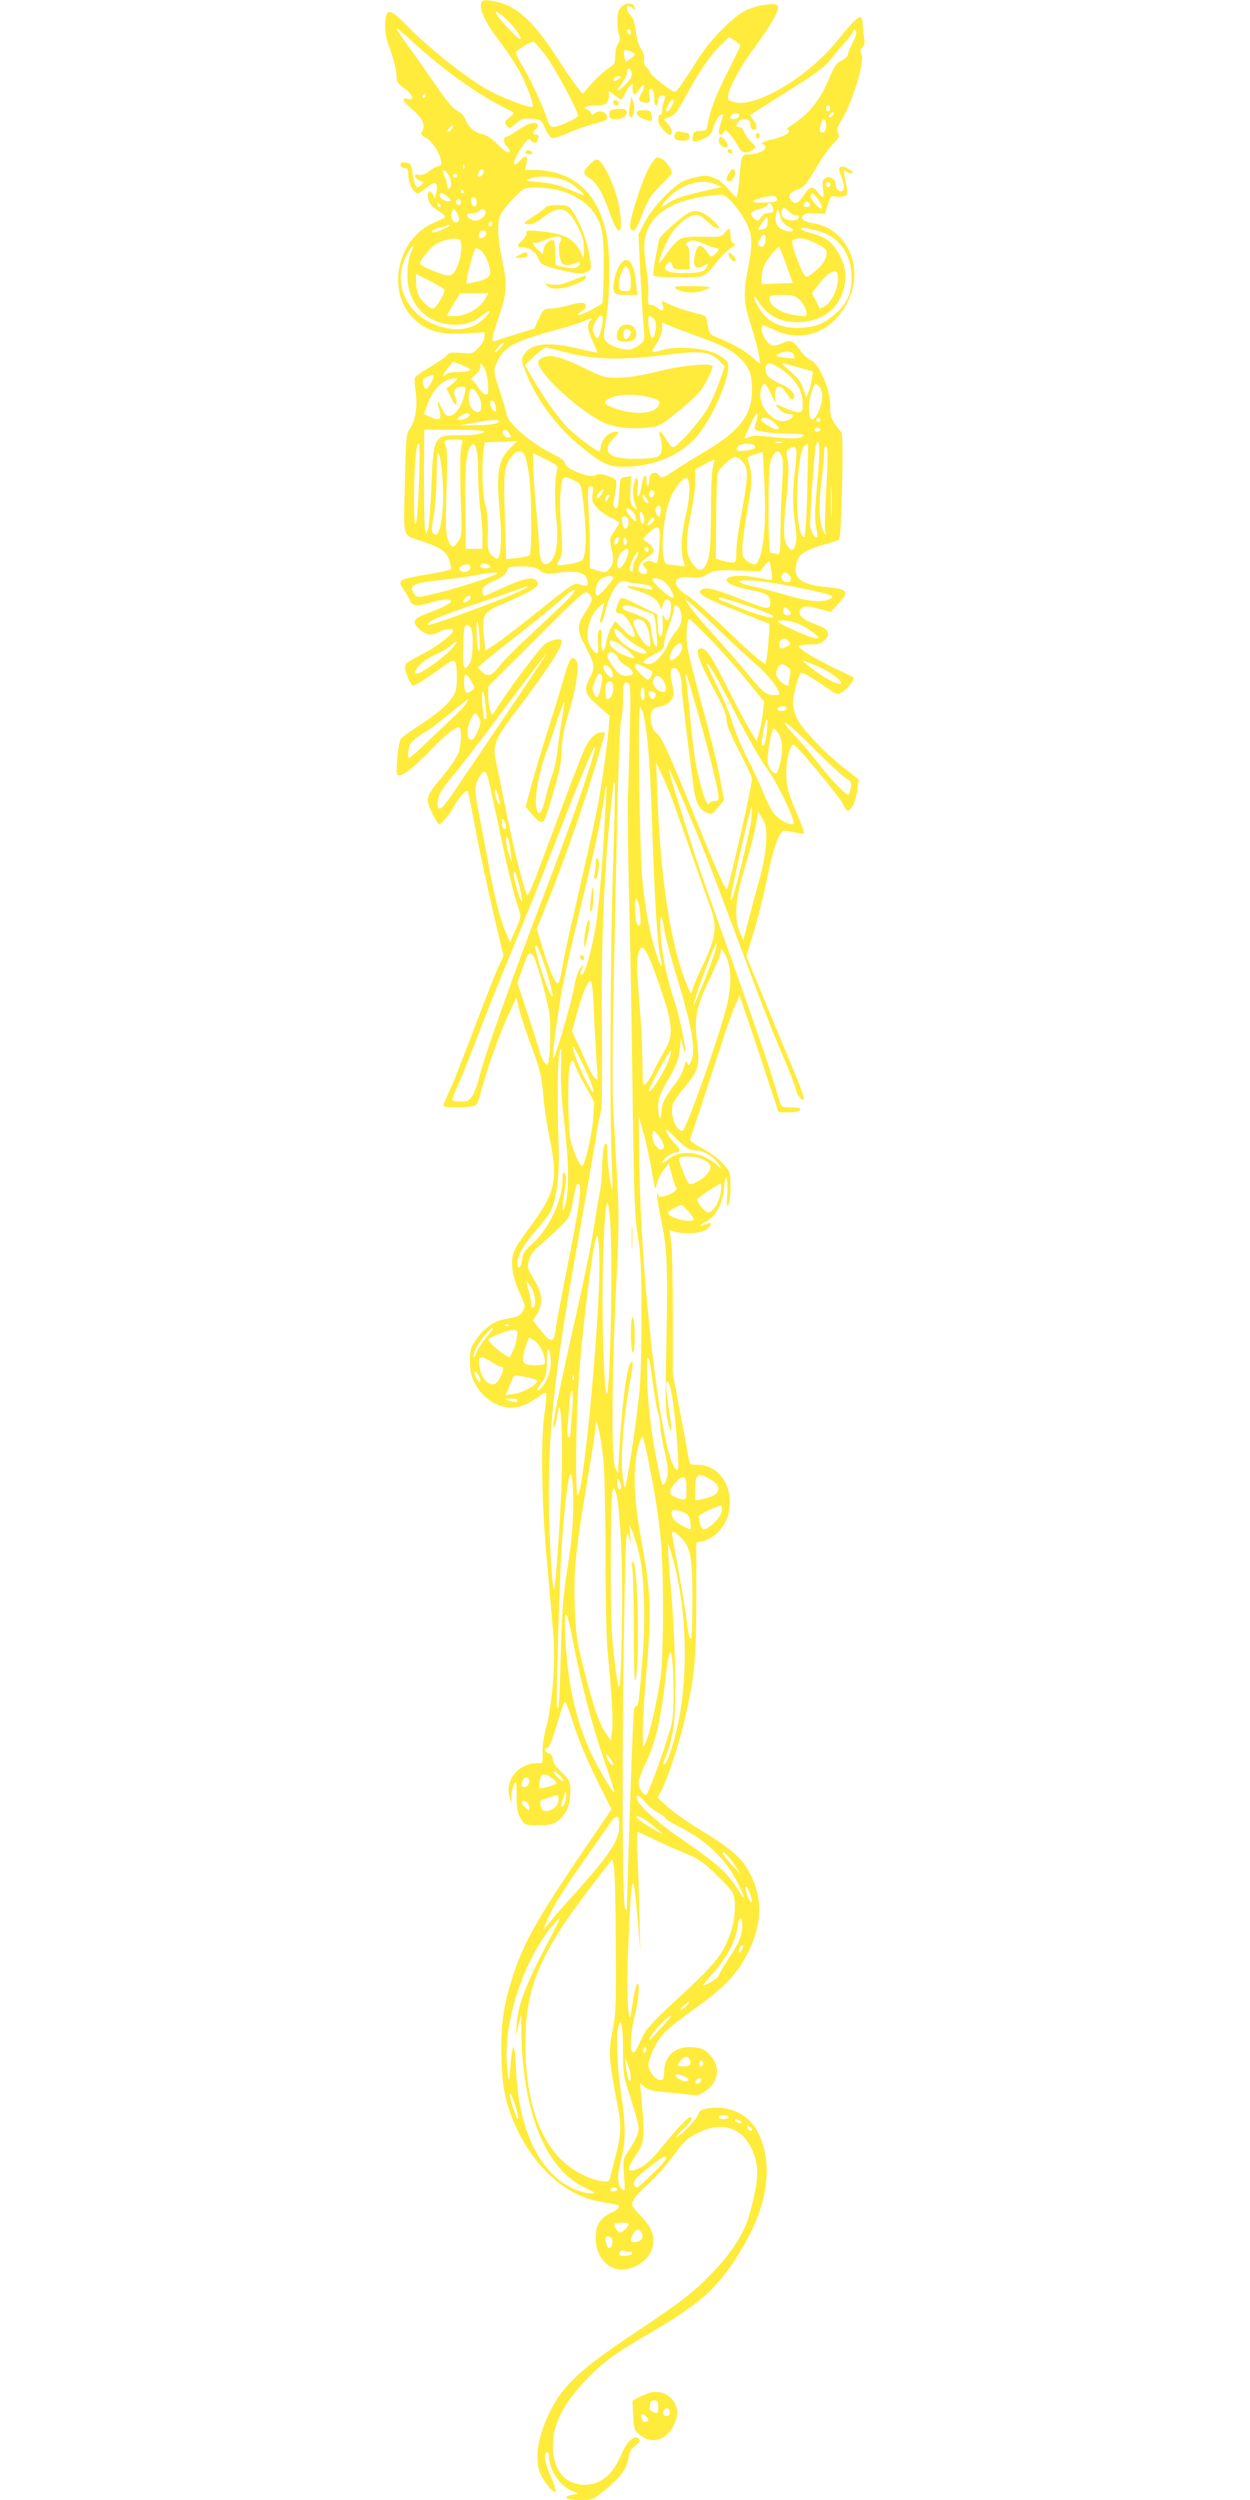 <?xml version="1.0" standalone="no"?>
<!DOCTYPE svg PUBLIC "-//W3C//DTD SVG 20010904//EN"
 "http://www.w3.org/TR/2001/REC-SVG-20010904/DTD/svg10.dtd">
<svg version="1.0" xmlns="http://www.w3.org/2000/svg"
 width="640pt" height="1280pt" viewBox="0 0 640 1280"
 preserveAspectRatio="xMidYMid meet">
<g transform="translate(0,1280) scale(0.1,-0.1)"
fill="#ffeb3b" stroke="none">
<path d="M2465 12787 c-13 -32 18 -99 85 -188 39 -51 85 -120 104 -153 39 -70
82 -184 73 -192 -12 -12 -172 51 -249 97 -108 65 -288 209 -384 307 -99 102
-118 105 -122 21 -2 -43 4 -76 28 -139 16 -46 30 -102 30 -124 1 -36 5 -44 40
-68 43 -30 55 -64 20 -55 -38 10 -30 -11 20 -53 53 -44 70 -81 52 -111 -9 -15
-6 -21 22 -37 49 -29 99 -142 63 -142 -7 0 -29 -11 -48 -25 -22 -17 -42 -24
-56 -20 -29 7 -21 -21 9 -31 19 -6 19 -7 4 -22 -22 -23 -34 -7 -43 58 -7 50
-11 55 -36 58 -19 2 -27 -1 -27 -12 0 -9 9 -16 20 -16 15 0 20 -7 20 -29 0
-50 25 -100 51 -101 3 0 23 14 44 30 45 36 59 28 49 -26 -6 -34 -8 -36 -15
-16 -10 28 -29 29 -29 1 0 -31 16 -55 55 -79 19 -12 35 -25 35 -29 0 -4 -25
-18 -55 -30 -197 -82 -252 -365 -97 -502 64 -56 130 -73 254 -66 l98 6 0 -25
c0 -15 -13 -38 -31 -56 -28 -29 -34 -30 -88 -25 -48 4 -61 2 -74 -13 -8 -10
-47 -37 -87 -60 -39 -23 -73 -47 -76 -54 -3 -7 -1 -38 4 -69 11 -71 -1 -153
-28 -190 -20 -26 -22 -45 -27 -283 -7 -290 -15 -261 87 -295 96 -32 128 -54
141 -100 7 -21 10 -42 6 -45 -3 -3 -54 -14 -114 -24 -158 -27 -161 -29 -122
-85 11 -16 24 -40 29 -52 11 -27 37 -29 106 -8 55 17 104 20 104 6 0 -9 -55
-37 -133 -66 -63 -24 -69 -41 -29 -77 36 -31 64 -35 102 -13 28 16 70 20 70 6
0 -17 -80 -79 -148 -115 -111 -58 -108 -54 -88 -114 10 -29 24 -52 31 -52 13
0 56 28 158 100 40 29 50 32 57 20 12 -19 13 -122 1 -153 -17 -45 -75 -100
-171 -162 -52 -34 -101 -68 -107 -77 -7 -8 -16 -54 -19 -101 -6 -71 -4 -87 7
-87 27 0 75 38 164 129 87 90 136 127 149 114 10 -10 7 -83 -5 -124 -7 -21
-41 -73 -76 -115 -96 -116 -96 -117 -63 -192 16 -34 33 -62 38 -62 14 0 59 55
81 99 20 38 58 78 66 69 3 -3 16 -67 30 -144 22 -126 85 -416 134 -618 l19
-79 -29 -64 c-16 -35 -70 -173 -120 -306 -50 -133 -106 -275 -125 -316 -19
-41 -34 -78 -34 -82 0 -14 156 -11 168 4 5 6 15 32 22 57 27 107 96 303 138
394 l46 98 12 -53 c7 -30 36 -117 64 -194 45 -120 53 -155 61 -245 4 -58 17
-148 28 -200 51 -247 40 -299 -104 -494 -79 -107 -88 -130 -82 -197 3 -35 18
-86 37 -128 31 -67 32 -71 16 -96 -16 -24 -24 -27 -96 -40 -50 -8 -103 -47
-141 -102 -30 -42 -33 -55 -33 -114 1 -56 6 -77 31 -121 55 -97 166 -141 254
-99 24 11 56 30 71 43 15 12 30 19 34 15 3 -3 0 -46 -7 -94 -22 -142 -17 -473
14 -798 14 -154 29 -325 32 -380 8 -128 -10 -332 -37 -432 -13 -47 -21 -101
-20 -135 2 -50 0 -58 -15 -56 -101 8 -181 -82 -154 -174 l9 -33 1 40 c1 22 7
50 14 62 10 18 12 9 12 -60 0 -65 4 -89 21 -117 20 -35 21 -35 90 -35 55 0 75
4 100 22 43 31 64 80 64 149 0 55 -2 59 -45 101 -29 27 -45 51 -45 67 0 15 -7
25 -20 29 -22 6 -28 27 -7 27 8 0 26 44 47 115 18 64 37 118 41 121 4 2 19
-30 32 -73 36 -114 81 -223 148 -357 l60 -120 -72 -105 c-306 -448 -377 -570
-437 -761 -44 -139 -57 -228 -55 -380 1 -156 18 -249 66 -360 94 -218 257
-369 432 -401 33 -6 70 -13 83 -15 34 -7 27 -22 -22 -45 -55 -27 -76 -63 -76
-129 0 -75 40 -137 98 -155 74 -22 172 32 192 106 16 57 -1 102 -60 165 -49
52 -50 54 -36 81 8 16 42 52 76 82 33 29 90 93 126 141 55 76 74 93 126 119
118 60 222 31 273 -74 44 -90 43 -155 -6 -337 -26 -98 -93 -203 -193 -306 -97
-101 -156 -146 -406 -313 -260 -173 -353 -259 -418 -385 -64 -125 -85 -234
-60 -316 12 -41 71 -117 83 -106 3 3 -7 38 -24 76 -32 72 -39 116 -21 127 6 3
10 -4 10 -18 0 -68 52 -150 112 -177 l39 -17 -30 -6 c-56 -11 -34 -27 37 -27
66 0 68 1 132 53 76 62 108 106 117 159 3 22 12 45 19 51 7 7 21 18 29 26 12
10 14 16 5 25 -22 22 -62 -15 -89 -82 -42 -101 -105 -154 -186 -154 -109 0
-171 84 -163 222 5 98 58 197 162 308 92 97 153 142 326 242 287 167 376 252
503 480 112 201 133 402 59 550 -47 94 -145 142 -256 126 -35 -6 -45 -12 -50
-30 -6 -24 -94 -116 -111 -116 -5 0 9 17 33 38 38 34 54 62 34 62 -11 0 -77
-72 -146 -157 -56 -70 -97 -103 -143 -115 -34 -9 -29 16 14 79 42 61 45 89 29
268 l-9 100 23 -20 c17 -15 43 -22 109 -27 47 -4 104 -10 126 -13 32 -5 47 -2
75 17 70 47 81 125 27 184 -28 31 -41 37 -87 42 -91 9 -150 -43 -150 -132 0
-29 -4 -36 -19 -36 -26 0 -61 46 -61 80 0 15 14 54 31 88 33 67 60 92 231 216
132 95 197 166 249 271 73 148 75 279 7 407 -40 75 -97 125 -249 217 -66 40
-143 94 -171 120 l-51 47 21 40 c32 63 87 229 115 349 53 223 62 317 62 628
l0 288 40 10 c57 16 109 74 125 139 31 131 -44 250 -158 250 -40 0 -41 1 -47
38 -3 20 -22 125 -43 232 l-37 195 0 315 c0 173 -4 339 -9 368 l-8 53 29 -8
c49 -13 129 -8 157 10 29 20 36 43 9 32 -45 -18 -53 -14 -13 7 56 29 89 90 98
180 3 43 8 56 13 43 4 -11 5 -49 2 -85 -3 -48 -2 -61 6 -50 6 8 11 50 11 93 0
76 -1 78 -39 120 -21 23 -69 58 -105 77 -47 25 -65 39 -62 50 22 62 126 380
162 491 24 75 54 160 67 189 l24 53 30 -89 c17 -49 62 -183 100 -299 l69 -210
54 0 c34 0 55 5 58 13 2 8 -11 12 -46 12 -48 0 -51 2 -61 33 -5 17 -24 79 -42
137 -17 58 -107 317 -199 576 -93 259 -177 499 -188 535 -11 35 -48 151 -82
258 -33 106 -59 195 -57 197 4 5 153 -345 212 -499 24 -64 95 -251 156 -415
122 -326 165 -437 232 -593 24 -57 48 -118 51 -136 7 -32 32 -61 42 -50 4 3
-25 82 -64 174 -39 92 -106 256 -151 364 l-80 195 35 110 c19 60 50 184 69
275 31 152 59 238 84 254 6 3 31 0 56 -6 25 -6 48 -9 51 -6 3 3 -9 38 -26 78
-54 125 -64 162 -64 229 -1 70 21 153 38 147 19 -6 237 -270 252 -304 8 -18
18 -33 23 -33 20 0 41 42 49 98 l9 61 -78 61 c-101 80 -216 201 -240 254 -10
22 -19 57 -19 77 0 37 26 138 40 152 7 8 38 -10 146 -83 41 -28 42 -28 70 -11
26 16 63 67 53 74 -2 1 -44 22 -94 45 -103 50 -185 100 -185 113 0 5 25 9 55
9 42 0 60 5 76 21 34 34 21 60 -41 81 -63 21 -94 47 -85 70 10 27 34 29 98 11
l60 -16 39 42 c58 62 50 74 -50 84 -144 13 -187 47 -162 130 12 42 47 63 150
92 30 8 60 18 66 22 13 9 25 553 12 553 -4 0 -19 17 -33 39 -21 31 -26 49 -24
92 3 76 -56 217 -98 234 -16 7 -39 28 -53 47 -35 52 -54 61 -90 43 -16 -8 -38
-15 -49 -15 -33 0 -77 80 -56 102 3 3 27 -6 54 -19 147 -73 305 -14 382 143
69 139 28 299 -94 372 -18 11 -50 23 -72 27 -59 10 -79 23 -64 41 8 10 28 13
62 12 l51 -3 14 47 c14 42 18 47 38 42 12 -3 32 -3 44 1 23 7 23 9 4 105 -6
31 -5 34 9 22 9 -8 22 -12 29 -10 8 3 2 11 -15 22 -15 10 -34 16 -42 12 -13
-5 -12 -12 4 -54 20 -51 15 -79 -13 -69 -9 4 -16 15 -16 26 0 32 -27 53 -52
40 -17 -9 -20 -17 -14 -55 7 -50 2 -54 -26 -19 -27 35 -44 31 -73 -15 -27 -42
-45 -49 -65 -25 -18 22 -6 41 34 55 31 10 45 26 92 106 30 52 71 110 90 128
30 29 34 38 25 55 -9 17 -6 29 19 69 59 96 122 311 99 339 -8 9 -6 17 5 29 12
11 15 25 10 49 -3 18 -6 50 -7 69 -2 65 -19 54 -140 -94 -144 -176 -407 -331
-514 -304 -32 8 -38 13 -35 33 4 41 59 143 123 231 92 124 140 206 132 226 -5
14 -15 15 -62 10 -31 -4 -76 -16 -100 -28 -66 -32 -175 -141 -238 -237 -103
-160 -118 -181 -128 -181 -17 0 -119 80 -126 99 -4 9 -13 22 -21 29 -9 7 -13
22 -10 38 3 16 -3 35 -15 52 -12 16 -23 52 -27 90 -5 42 -14 70 -27 83 -19 19
-26 49 -11 49 4 0 13 -5 20 -12 8 -8 12 -8 12 -1 0 36 -59 32 -79 -6 -13 -24
-14 -85 -2 -127 6 -21 5 -36 -5 -49 -8 -10 -14 -38 -14 -61 0 -38 -4 -45 -35
-64 -19 -12 -57 -46 -84 -76 l-48 -55 -30 38 c-16 21 -65 91 -107 157 -123
189 -213 266 -330 282 -36 5 -47 3 -51 -9z m128 -86 c44 -41 85 -101 69 -101
-5 0 -38 32 -74 70 -69 75 -66 96 5 31z m-334 -240 c105 -83 225 -163 311
-206 30 -15 57 -29 60 -32 2 -2 -8 -14 -23 -26 -23 -19 -25 -24 -13 -40 13
-17 16 -17 48 11 29 25 39 28 81 24 47 -4 49 -6 68 -48 10 -25 26 -47 34 -50
9 -4 46 8 84 25 37 17 98 38 135 48 58 14 67 19 64 37 -3 24 -42 34 -63 16
-12 -10 -16 -9 -21 4 -3 9 -13 16 -21 16 -8 0 -11 5 -8 10 3 6 28 10 55 10 40
0 51 4 61 21 6 12 9 29 6 40 -4 16 -1 15 27 -6 18 -14 35 -25 38 -25 3 0 11
13 18 30 7 16 19 35 27 42 12 10 14 9 12 -7 -2 -11 0 -26 5 -33 6 -10 13 -5
29 20 12 19 22 28 24 20 3 -7 -3 -24 -12 -38 -21 -33 -16 -47 19 -49 26 -1 27
1 21 31 -3 18 -1 35 4 38 11 7 21 -17 21 -55 0 -16 5 -29 10 -29 6 0 10 11 10
25 0 18 5 25 20 25 17 0 18 -3 10 -26 -6 -14 -10 -36 -10 -50 0 -13 -3 -23 -7
-21 -9 2 -13 -6 -13 -32 0 -20 43 -71 60 -71 17 0 11 33 -12 57 l-21 23 31 11
c25 9 41 28 78 97 71 131 125 212 178 265 l48 47 29 -17 c16 -10 29 -21 29
-26 0 -4 -27 -61 -60 -127 -65 -127 -93 -200 -105 -268 -6 -39 -9 -42 -40 -42
-27 0 -33 -4 -37 -25 -7 -34 2 -38 51 -17 29 12 43 25 48 42 9 38 31 77 46 83
12 4 12 0 1 -31 -7 -21 -13 -45 -14 -54 0 -22 18 -24 27 -2 4 12 11 8 34 -18
15 -18 33 -45 40 -60 13 -31 43 -37 74 -14 18 13 18 14 -8 38 -14 13 -31 37
-36 51 -6 15 -17 27 -26 27 -19 0 -19 14 -1 30 24 19 62 9 58 -16 -2 -12 4
-24 12 -27 23 -9 26 20 5 47 l-20 26 90 57 c50 32 136 87 191 121 56 36 112
80 127 100 15 21 49 61 75 90 27 30 48 59 48 65 0 8 3 8 11 0 7 -7 3 -25 -15
-61 -14 -28 -26 -57 -26 -64 0 -7 -15 -20 -32 -28 -25 -12 -37 -29 -60 -85
-47 -117 -105 -189 -204 -252 -14 -9 -16 -14 -6 -21 15 -10 -37 -37 -92 -47
-34 -7 -61 -25 -37 -25 6 0 11 -6 11 -13 0 -18 -43 -37 -84 -37 -40 0 -41 -4
-51 -132 -4 -49 -11 -88 -15 -88 -3 0 -22 18 -40 41 -34 42 -81 69 -123 69
-13 0 -48 -7 -77 -16 -44 -13 -68 -30 -126 -88 -44 -44 -83 -95 -103 -134
l-32 -63 10 -207 c6 -114 13 -236 17 -272 5 -64 5 -66 -25 -88 -17 -12 -40
-22 -53 -22 -40 0 -94 19 -113 40 -17 19 -17 24 -1 118 20 122 21 342 1 434
-35 169 -119 272 -255 312 -30 9 -78 16 -107 16 l-54 0 7 35 c7 40 -4 45 -31
15 -37 -41 -45 -21 -14 33 38 64 59 87 66 70 4 -12 33 -19 33 -9 0 2 3 11 6
20 4 11 1 16 -10 16 -20 0 -21 14 -1 30 8 7 12 16 9 21 -11 19 -52 8 -100 -26
-27 -19 -55 -35 -61 -35 -18 0 -16 -35 2 -50 8 -7 15 -16 15 -21 0 -20 -26 -6
-65 35 -28 28 -54 45 -77 50 -39 7 -71 37 -87 79 -6 15 -24 33 -40 40 -18 8
-53 48 -100 117 -40 58 -103 148 -141 200 -38 52 -70 99 -70 104 0 4 30 -20
67 -54 37 -35 110 -97 162 -139z m971 173 c0 -8 -4 -12 -10 -9 -5 3 -10 10
-10 16 0 5 5 9 10 9 6 0 10 -7 10 -16z m-440 -113 c43 -54 170 -288 170 -314
0 -11 -100 -57 -126 -57 -16 0 -24 11 -37 53 -19 60 -92 214 -132 276 -14 23
-24 48 -22 54 4 12 77 56 89 53 4 0 30 -30 58 -65z m460 0 c0 -3 -11 -14 -24
-23 -23 -17 -24 -17 -29 10 -3 15 -3 30 -1 34 5 8 54 -12 54 -21z m-16 -93 c4
-17 -4 -32 -31 -60 -44 -45 -55 -42 -19 5 14 19 26 44 26 55 0 29 16 28 24 0z
m-68 -33 c-21 -16 -32 -13 -21 4 3 6 14 11 23 11 15 -1 15 -2 -2 -15z m-986
-85 c0 -5 -5 -10 -11 -10 -5 0 -7 5 -4 10 3 6 8 10 11 10 2 0 4 -4 4 -10z
m1270 -25 c0 -12 -24 -55 -32 -55 -11 0 -10 4 4 35 9 21 28 35 28 20z m800
-40 c0 -8 -4 -15 -10 -15 -5 0 -10 7 -10 15 0 8 5 15 10 15 6 0 10 -7 10 -15z
m15 -34 c-3 -6 -11 -11 -17 -11 -6 0 -6 6 2 15 14 17 26 13 15 -4z m-481 -6
c-6 -16 -44 -21 -44 -7 0 14 12 22 31 22 12 0 16 -5 13 -15z m446 -52 c0 -23
-14 -38 -29 -29 -5 4 -5 21 2 41 11 37 27 30 27 -12z m-1920 -18 c-7 -9 -15
-13 -18 -10 -3 2 1 11 8 20 7 9 15 13 18 10 3 -2 -1 -11 -8 -20z m67 -197 c-3
-8 -6 -5 -6 6 -1 11 2 17 5 13 3 -3 4 -12 1 -19z m93 -32 c-17 -22 -32 -9 -18
14 8 12 16 16 22 10 6 -6 4 -15 -4 -24z m-176 2 c18 -25 21 -64 6 -73 -5 -3
-10 3 -10 15 0 12 -7 34 -15 50 -18 35 -3 40 19 8z m46 -8 c0 -5 -4 -10 -10
-10 -5 0 -10 5 -10 10 0 6 5 10 10 10 6 0 10 -4 10 -10z m565 -29 c37 -17 109
-82 75 -68 -8 3 -44 18 -79 32 -40 17 -91 29 -137 32 -79 6 -85 10 -32 24 45
11 124 2 173 -20z m760 -15 l30 -13 -25 -6 c-173 -39 -209 -50 -248 -77 -49
-35 -44 -14 10 37 67 64 165 89 233 59z m587 -1 c0 -5 -5 -11 -11 -13 -6 -2
-11 4 -11 13 0 9 5 15 11 13 6 -2 11 -8 11 -13z m-1387 -30 c70 -18 142 -64
174 -111 45 -65 53 -108 52 -288 -1 -92 -4 -172 -7 -177 -8 -14 -124 -71 -124
-62 0 5 9 14 20 21 27 17 26 42 -2 42 -13 0 -45 -7 -72 -15 -27 -8 -66 -15
-86 -15 -34 0 -38 -3 -61 -52 l-24 -51 -90 -27 c-49 -15 -98 -31 -107 -35 -26
-11 -23 10 17 126 41 119 43 159 15 294 -22 108 -25 180 -9 222 5 15 36 54 67
86 56 57 56 57 117 57 33 0 88 -7 120 -15z m-490 -5 c3 -5 1 -10 -4 -10 -6 0
-11 5 -11 10 0 6 2 10 4 10 3 0 8 -4 11 -10z m-80 -30 c18 -19 17 -20 -1 -20
-20 0 -44 17 -44 32 0 15 27 8 45 -12z m1511 -104 c47 -79 51 -117 24 -260
-26 -137 -24 -171 19 -305 17 -52 33 -115 37 -140 l7 -45 -44 37 c-41 36 -98
67 -181 101 -31 12 -38 20 -43 53 -4 21 -8 43 -10 49 -2 6 -29 16 -61 23 -33
8 -83 24 -113 37 l-53 24 6 -25 c7 -28 -2 -32 -30 -10 -10 8 -26 15 -34 15
-12 0 -14 11 -11 52 2 28 -2 84 -8 124 -19 115 -16 169 11 222 45 87 150 141
313 160 69 8 71 8 102 -22 18 -16 49 -57 69 -90z m388 85 c10 -17 16 -34 13
-38 -9 -8 -57 44 -57 62 0 25 22 12 44 -24z m-216 9 c2 -12 -12 -16 -65 -17
-73 -3 -77 9 -8 26 51 12 69 10 73 -9z m-1538 -16 c0 -31 -23 -28 -28 4 -2 15
2 22 12 22 11 0 16 -9 16 -26z m-80 1 c0 -8 -4 -15 -9 -15 -13 0 -22 16 -14
24 11 11 23 6 23 -9z m1788 -13 c2 -7 -5 -12 -17 -12 -14 0 -19 5 -14 15 6 17
25 15 31 -3z m-1893 -2 c3 -5 1 -10 -4 -10 -6 0 -11 5 -11 10 0 6 2 10 4 10 3
0 8 -4 11 -10z m1699 -6 c10 -27 7 -34 -19 -34 -14 0 -30 -9 -37 -20 -15 -24
-22 -25 -42 -4 -21 21 -13 31 34 44 22 6 40 15 40 20 0 16 17 11 24 -6z m124
-47 c6 3 12 0 12 -6 0 -17 -26 -24 -55 -17 -29 7 -40 27 -31 53 6 14 10 13 34
-9 15 -14 33 -23 40 -21z m-1728 -20 c0 -12 -6 -17 -17 -15 -20 4 -28 30 -18
56 6 16 8 15 21 -2 8 -11 14 -28 14 -39z m135 42 c10 -15 -24 -49 -50 -49 -20
0 -45 17 -45 31 0 3 12 7 26 7 14 0 31 5 37 11 14 14 24 14 32 0z m1553 -80
c41 -21 18 -33 -28 -16 -34 13 -46 42 -35 85 7 27 8 27 19 -13 8 -29 20 -44
44 -56z m-108 22 c0 -21 -6 -30 -22 -34 -12 -4 -24 -4 -26 -2 -4 3 38 63 46
64 1 1 2 -12 2 -28z m-1414 -18 c-10 -10 -19 5 -10 18 6 11 8 11 12 0 2 -7 1
-15 -2 -18z m-216 1 c0 -6 -65 -34 -82 -34 -22 0 7 20 38 26 16 3 31 7 33 10
6 6 11 5 11 -2z m1937 -45 c78 -38 123 -120 123 -221 0 -78 -23 -131 -78 -180
-60 -54 -99 -71 -178 -76 -99 -6 -170 25 -214 94 -16 26 -30 55 -30 63 0 8 13
-5 28 -30 41 -64 110 -99 193 -99 137 1 231 81 246 209 7 57 -9 110 -49 169
-30 44 -59 61 -135 81 -24 7 -43 16 -43 20 0 13 89 -7 137 -30z m-1747 6 c0
-16 -27 -32 -37 -22 -3 4 -3 13 0 22 8 20 37 20 37 0z m1430 -27 c0 -33 -13
-49 -30 -38 -12 7 -12 12 0 34 17 32 30 33 30 4z m-1564 -9 c12 -21 5 -88 -15
-134 -17 -38 -24 -45 -48 -45 -27 -1 -142 49 -143 61 0 13 46 73 71 92 41 30
122 46 135 26z m1825 -16 c46 -24 54 -32 51 -53 -4 -33 -25 -63 -67 -96 -34
-26 -36 -26 -49 -8 -8 10 -26 52 -40 93 -21 58 -24 76 -14 83 24 15 64 8 119
-19z m-2078 -50 c-10 -23 -17 -67 -17 -109 -1 -169 123 -277 288 -253 32 5 62
18 88 39 51 41 60 32 14 -13 -67 -67 -183 -70 -294 -7 -98 57 -148 166 -124
271 10 43 45 109 57 109 2 0 -3 -17 -12 -37z m1925 -65 l31 -87 -79 -3 -80 -3
0 32 c0 17 4 43 10 58 14 36 72 107 80 98 4 -5 21 -47 38 -95z m-1569 82 c21
-11 51 -78 51 -114 0 -25 -25 -40 -86 -52 l-37 -7 5 34 c8 46 38 149 44 149 3
0 13 -4 23 -10z m1831 -150 c0 -49 -31 -114 -65 -136 -14 -9 -27 -15 -28 -13
-1 2 -11 21 -21 41 l-19 37 29 38 c37 49 65 72 87 73 13 0 17 -8 17 -40z
m-2016 -51 c11 -10 -40 -99 -58 -99 -19 0 -65 45 -76 75 -6 15 -10 44 -10 65
l0 38 68 -35 c37 -19 71 -39 76 -44z m209 -50 c-26 -46 -85 -81 -143 -87 -28
-2 -50 -1 -50 3 0 4 15 31 33 60 l32 53 73 1 73 1 -18 -31z m1610 -3 c26 -24
45 -71 33 -83 -3 -4 -34 -1 -68 5 -65 12 -118 49 -118 84 0 15 9 18 64 18 53
0 67 -4 89 -24z m-1014 -149 c-14 -58 -24 -63 -40 -20 -7 20 -5 33 12 60 31
49 44 30 28 -40z m271 48 c8 -9 10 -29 7 -52 -10 -61 -23 -58 -34 6 -10 63 -1
79 27 46z m-328 -7 c-18 -18 -14 -47 13 -107 14 -30 24 -55 23 -56 -2 -1 -37
6 -78 16 -169 41 -257 34 -296 -25 -16 -25 -16 -29 1 -74 56 -149 157 -289
282 -392 113 -94 147 -110 225 -110 150 1 283 54 369 148 89 98 192 342 163
390 -6 9 -32 28 -58 41 -62 31 -206 40 -278 18 -27 -8 -48 -11 -48 -6 0 4 11
25 25 45 14 21 25 51 25 70 l0 33 43 -18 c24 -10 90 -36 148 -56 120 -43 172
-71 216 -117 42 -44 53 -76 53 -157 0 -127 -63 -208 -247 -317 -54 -32 -124
-75 -156 -97 -53 -35 -60 -37 -71 -22 -19 26 -51 15 -51 -17 0 -14 -3 -30 -7
-34 -5 -4 -8 7 -8 25 0 45 -16 30 -24 -21 -10 -66 -29 -85 -21 -20 8 60 -10
74 -21 17 -6 -35 -3 -70 12 -110 7 -19 6 -19 -12 -2 -16 15 -19 30 -16 88 l3
71 -28 -4 c-28 -3 -28 -4 -33 -85 -4 -69 -7 -81 -20 -73 -12 8 -12 18 -1 71 8
42 9 65 2 72 -19 19 -84 37 -97 26 -28 -23 -164 30 -164 65 0 6 -20 21 -43 33
-123 59 -242 160 -253 211 -2 15 -18 68 -34 117 -36 108 -36 107 -10 161 35
71 87 98 315 160 55 15 111 33 125 40 32 17 48 18 32 2z m-466 -146 c-16 -15
-25 -20 -21 -12 13 25 38 50 44 45 3 -3 -8 -18 -23 -33z m325 -12 c158 -43
299 -47 561 -13 145 18 197 11 242 -36 l26 -27 -24 -72 c-14 -40 -40 -100 -58
-134 -33 -63 -160 -208 -182 -208 -7 0 -22 18 -35 40 -26 47 -45 53 -30 11 6
-16 9 -44 7 -62 -4 -41 -21 -47 -136 -48 -137 -2 -177 37 -110 106 29 30 30
33 11 33 -32 0 -75 -41 -76 -73 -1 -15 -5 -27 -8 -27 -19 0 -134 88 -175 133
-51 57 -121 159 -173 250 l-33 58 47 45 c26 24 54 44 62 44 7 0 45 -9 84 -20z
m1183 -16 c8 -22 9 -22 -49 -15 -45 6 -48 8 -30 18 29 18 72 16 79 -3z m-1657
-79 c-2 -5 -29 -10 -61 -10 -39 0 -60 -5 -66 -15 -6 -9 -10 -10 -10 -3 0 6 11
25 25 41 l25 30 45 -17 c25 -9 44 -20 42 -26z m91 -67 c4 -47 2 -58 -11 -58
-8 0 -25 15 -37 34 -11 19 -26 37 -33 40 -8 3 -2 13 16 26 15 12 27 31 27 43
0 21 1 21 17 -3 9 -13 19 -50 21 -82z m1512 65 c64 -45 100 -106 100 -170 0
-38 -3 -43 -22 -43 -13 0 -43 9 -67 20 -56 26 -59 25 -31 -5 13 -14 34 -25 47
-25 31 0 29 -18 -3 -31 -33 -12 -61 -4 -96 29 -34 31 -52 82 -43 122 11 48 24
45 50 -12 l24 -53 0 43 c1 58 27 57 65 -2 12 -19 21 -25 28 -18 17 17 -11 53
-60 74 -60 26 -82 46 -82 73 0 47 21 46 90 -2z m99 10 l53 -15 -5 -37 c-3 -20
-10 -49 -17 -66 l-12 -30 -12 35 c-13 44 -29 65 -81 109 -39 34 -39 34 -10 27
17 -4 54 -14 84 -23z m-1902 -73 c-22 -40 -30 -41 -41 -4 -5 15 0 24 16 32 42
20 47 13 25 -28z m108 -6 l-29 -23 24 -48 c16 -32 25 -42 27 -31 3 9 -1 26 -7
38 -14 27 2 50 35 50 23 0 23 -1 10 -51 -15 -57 -48 -99 -77 -99 -12 0 -25 14
-38 43 -21 46 -25 41 -10 -13 13 -46 0 -57 -44 -36 l-35 16 15 43 c27 75 67
122 119 136 42 11 45 3 10 -25z m1895 -66 c0 -45 -35 -121 -53 -115 -19 6 -20
83 -2 138 16 48 18 50 36 33 12 -11 19 -30 19 -56z m-1758 1 c18 -35 15 -79
-5 -79 -24 0 -47 34 -47 70 0 62 24 66 52 9z m86 -54 c3 -25 2 -27 -12 -16
-19 16 -22 55 -3 49 6 -3 14 -17 15 -33z m1333 -77 c-6 -17 -9 -33 -7 -35 12
-12 90 -23 169 -23 49 0 86 -4 83 -9 -11 -17 -63 -20 -158 -9 -75 9 -103 9
-123 0 -15 -7 -25 -8 -23 -4 1 5 17 38 33 74 29 64 47 68 26 6z m-1477 25
c-10 -7 -27 -13 -38 -13 -20 1 -20 1 2 20 13 10 30 16 39 13 14 -6 14 -8 -3
-20z m1574 -30 c22 -23 24 -28 11 -31 -19 -3 -91 42 -82 52 14 14 45 4 71 -21z
m232 17 c0 -5 -4 -10 -10 -10 -5 0 -10 5 -10 10 0 6 5 10 10 10 6 0 10 -4 10
-10z m-1648 -12 c-8 -8 -47 -14 -105 -15 l-92 -1 70 13 c97 18 143 19 127 3z
m1648 -38 c0 -5 -7 -10 -15 -10 -8 0 -15 5 -15 10 0 6 7 10 15 10 8 0 15 -4
15 -10z m-1720 -9 c0 -13 -63 -21 -142 -20 -113 3 -120 -11 -129 -256 -4 -104
-12 -203 -17 -220 l-9 -30 -7 28 c-3 15 -6 136 -5 267 l1 240 154 0 c86 0 154
-4 154 -9z m128 -11 c11 -17 10 -20 -7 -20 -19 0 -35 23 -24 34 10 10 18 7 31
-14z m-244 -57 c-9 -29 -10 -116 -3 -338 4 -115 2 -133 -15 -157 -24 -37 -34
-35 -52 7 -12 29 -13 73 -8 248 5 149 4 219 -4 234 -15 27 -7 33 46 33 44 0
44 0 36 -27z m246 -20 c-61 -61 -70 -124 -50 -343 11 -118 4 -220 -15 -220 -6
0 -20 9 -31 21 -16 18 -19 34 -16 113 1 60 -3 109 -13 142 -15 50 -20 195 -9
275 l6 44 83 3 83 3 -38 -38z m1393 30 c-7 -2 -21 -2 -30 0 -10 3 -4 5 12 5
17 0 24 -2 18 -5z m191 -76 c-2 -39 -9 -126 -15 -192 -7 -83 -8 -134 0 -165 5
-24 8 -47 5 -49 -11 -11 -35 29 -36 60 -1 50 21 370 28 401 12 52 23 18 18
-55z m-2049 -129 c-8 -234 -25 -292 -25 -87 0 167 10 289 23 289 6 0 7 -72 2
-202z m303 52 c0 -63 5 -146 11 -185 6 -38 11 -100 11 -137 l0 -68 -42 0 -43
0 -2 217 c-3 208 4 280 29 311 23 27 35 -21 36 -138z m1419 133 c3 -7 -13 -14
-42 -19 -52 -7 -64 -2 -45 21 15 18 81 17 87 -2z m266 -226 c-3 -130 -10 -237
-14 -237 -34 0 -49 180 -29 348 9 76 17 110 29 119 9 6 17 10 18 9 1 -1 -1
-108 -4 -239z m-62 113 c-14 -126 -14 -183 0 -284 9 -60 8 -88 0 -110 -9 -23
-14 -26 -26 -16 -34 29 -38 77 -20 244 13 121 15 173 8 208 -10 43 -9 49 11
62 35 23 40 4 27 -104z m160 -94 c-7 -107 -9 -207 -6 -223 5 -23 4 -25 -5 -10
-25 39 -30 131 -15 253 8 65 15 137 15 159 0 29 3 36 11 28 8 -8 8 -62 0 -207z
m-1542 157 c6 -16 15 -59 20 -98 13 -93 15 -395 3 -407 -5 -5 -34 -12 -64 -15
l-56 -6 -7 215 c-8 228 -4 261 36 312 27 34 54 33 68 -1z m1226 -353 c-6 -117
-28 -200 -53 -200 -9 1 -28 9 -40 20 -21 18 -23 26 -20 82 2 35 15 123 28 196
23 131 23 159 -1 241 -3 9 10 18 36 25 l40 12 8 -141 c4 -77 5 -183 2 -235z
m86 358 c9 -16 9 -56 4 -147 -5 -69 -9 -179 -9 -244 -1 -113 -2 -118 -21 -113
-11 3 -24 6 -30 6 -6 0 -10 82 -10 228 1 196 3 231 18 260 21 38 32 40 48 10z
m-1736 -110 c13 -177 -11 -325 -46 -291 -10 10 -10 27 1 85 7 39 14 128 15
197 3 143 3 141 14 121 5 -8 12 -59 16 -112z m589 42 c-13 -30 -16 -166 -6
-255 12 -107 2 -190 -28 -219 -32 -33 -54 -11 -58 55 -1 30 -9 127 -17 215 -8
89 -15 189 -15 223 l0 61 65 -32 c49 -24 64 -36 59 -48z m941 43 c40 -39 39
-69 -5 -307 -11 -61 -20 -134 -20 -163 0 -49 -2 -53 -24 -53 -12 0 -36 5 -52
10 l-29 10 2 206 c0 113 4 216 7 229 7 26 69 85 91 85 7 0 21 -7 30 -17z
m-145 -34 c-6 -18 -10 -122 -10 -229 0 -194 -7 -248 -34 -285 -19 -25 -42 -13
-71 36 -25 44 -25 112 4 246 11 56 21 128 21 161 l0 59 47 26 c26 14 49 25 50
23 2 -1 -2 -18 -7 -37z m-700 -74 c24 -12 27 -21 38 -122 13 -115 14 -208 3
-257 -5 -27 -12 -31 -66 -42 -33 -6 -64 -10 -68 -7 -4 3 -1 16 8 30 15 22 16
42 9 152 -9 126 -8 177 2 239 6 36 16 36 74 7z m580 -47 c0 -26 -9 -86 -20
-133 -22 -94 -26 -188 -10 -231 10 -27 10 -27 -27 -20 -21 3 -46 6 -55 6 -39
0 -31 217 12 334 25 64 78 125 91 104 5 -7 9 -34 9 -60z m727 -115 c-2 -37 -3
-9 -3 62 0 72 1 102 3 68 2 -34 2 -93 0 -130z m-1223 99 c-5 -32 -2 -43 20
-69 14 -17 46 -40 71 -52 25 -12 45 -24 45 -28 0 -4 -11 -23 -25 -44 -23 -33
-25 -40 -16 -80 15 -63 13 -84 -8 -110 -17 -21 -21 -22 -60 -11 l-41 13 0 97
c0 53 -3 148 -7 210 -5 100 -4 112 11 112 13 0 15 -7 10 -38z m46 -1 c-6 -12
-15 -21 -21 -21 -10 0 -4 15 16 36 15 17 18 9 5 -15z m270 5 c0 -8 -4 -17 -9
-21 -12 -7 -24 12 -16 25 9 15 25 12 25 -4z m-239 -33 c-8 -15 -10 -15 -11 -2
0 17 10 32 18 25 2 -3 -1 -13 -7 -23z m209 -17 c0 -5 -7 -3 -15 4 -8 7 -15 20
-15 28 0 13 3 12 15 -4 8 -10 15 -23 15 -28z m62 -48 c-4 -28 -6 -30 -18 -14
-14 20 -8 46 10 46 8 0 11 -11 8 -32z m-131 -16 c5 -14 7 -27 5 -30 -7 -6 -55
51 -50 60 8 13 35 -5 45 -30z m45 -7 c6 -23 0 -45 -10 -34 -10 12 -15 59 -6
59 5 0 12 -11 16 -25z m-78 -33 c-4 -35 -24 -39 -31 -5 -6 34 -1 44 19 36 9
-3 14 -15 12 -31z m132 20 c0 -10 -22 -32 -32 -32 -5 0 -3 9 4 20 13 20 28 27
28 12z m25 -147 c-7 -78 -9 -84 -26 -75 -22 12 -30 12 -49 0 -12 -7 -12 -12 4
-28 19 -22 7 -38 -19 -28 -29 11 -17 51 22 77 20 13 38 29 40 36 4 12 -25 47
-48 56 -10 4 -2 16 25 42 52 46 60 33 51 -80z m-207 38 c-2 -9 -8 -18 -15 -20
-7 -3 -9 3 -6 16 6 25 26 28 21 4z m42 -9 c0 -8 -4 -14 -10 -14 -5 0 -10 9
-10 21 0 11 5 17 10 14 6 -3 10 -13 10 -21z m110 -40 c0 -8 -4 -12 -10 -9 -5
3 -10 10 -10 16 0 5 5 9 10 9 6 0 10 -7 10 -16z m-105 -21 c-8 -35 -32 -73
-45 -73 -18 0 -10 60 10 80 29 29 44 26 35 -7z m41 -25 c-9 -12 -16 -34 -16
-47 0 -18 -3 -22 -11 -14 -8 8 -5 24 11 59 12 27 24 43 27 37 2 -7 -3 -23 -11
-35z m694 -63 c4 -25 4 -45 1 -45 -3 0 -43 7 -88 15 -82 14 -143 7 -143 -16 0
-15 53 -37 120 -49 84 -16 106 -30 104 -66 -1 -38 -15 -36 -163 23 -125 49
-168 59 -191 43 -25 -18 14 -41 189 -110 l162 -65 -6 -80 c-3 -44 -8 -90 -11
-103 l-5 -23 -32 23 c-18 12 -97 85 -176 161 -79 76 -165 152 -192 168 -84 52
-76 104 15 93 42 -5 58 -2 88 16 34 20 49 22 154 19 l117 -4 20 28 c12 14 23
25 25 22 3 -3 8 -25 12 -50z m-1440 24 c0 -5 -11 -9 -25 -9 -24 0 -32 10 -19
22 8 8 44 -3 44 -13z m-102 -6 c-4 -21 -36 -29 -51 -14 -9 9 -8 14 3 21 25 16
52 12 48 -7z m355 -13 c23 -18 33 -20 99 -12 91 11 135 1 144 -34 9 -33 -1
-40 -36 -27 -29 11 -35 7 -197 -123 -93 -75 -195 -153 -228 -176 l-60 -40 -8
83 c-9 106 -3 116 110 163 120 50 174 83 167 101 -14 37 -60 30 -183 -26 -46
-22 -88 -39 -92 -39 -5 0 -9 11 -9 24 0 20 11 29 60 52 42 19 62 35 66 51 6
21 11 23 74 23 52 0 73 -4 93 -20z m-223 -19 c-32 -19 -191 -70 -295 -96 -104
-25 -110 -26 -122 -9 -34 46 -11 59 132 74 61 6 142 17 180 25 86 16 127 18
105 6z m1498 -3 c18 -18 14 -38 -7 -38 -23 0 -35 15 -27 35 7 18 18 19 34 3z
m-898 -16 c0 -12 -70 -92 -81 -92 -17 0 -9 60 11 80 20 20 70 28 70 12z m258
-18 c12 -8 29 -28 37 -44 18 -34 18 -40 5 -40 -13 0 -100 79 -100 91 0 14 34
10 58 -7z m-124 -13 c38 -4 61 -11 64 -20 3 -10 -2 -12 -19 -8 -45 11 -109 20
-109 14 0 -3 17 -11 38 -17 78 -24 111 -43 125 -72 l14 -30 7 26 c7 28 30 35
39 12 8 -19 -3 -85 -14 -92 -5 -3 -14 5 -19 18 -8 18 -9 10 -7 -36 1 -39 -2
-60 -10 -63 -8 -3 -13 14 -15 54 l-3 58 -92 45 c-89 44 -92 45 -102 25 -22
-46 -23 -65 -3 -65 22 0 43 -21 66 -67 33 -66 11 -72 -45 -13 l-39 41 -20 -33
c-11 -18 -22 -52 -26 -75 -3 -24 -10 -43 -15 -43 -10 0 -12 24 -9 79 1 23 -2
31 -10 26 -8 -5 -11 -28 -8 -66 4 -64 -3 -70 -35 -26 -38 50 -16 160 43 212
l23 20 -6 -30 c-4 -16 -10 -41 -13 -54 -5 -16 -4 -22 4 -17 6 3 14 21 17 39
23 105 72 185 105 171 8 -4 42 -10 74 -13z m821 -21 c177 -37 189 -42 146 -60
-40 -16 -112 -8 -222 25 -46 14 -119 33 -161 42 -45 9 -75 20 -71 26 9 15 143
1 308 -33z m-1401 0 c-23 -23 -504 -203 -504 -189 0 18 53 41 250 108 113 38
216 74 230 79 32 14 36 14 24 2z m221 -51 c-22 -23 -105 -102 -184 -175 -79
-73 -157 -151 -173 -173 -37 -51 -63 -60 -91 -30 l-21 22 40 34 c21 19 106 86
187 149 81 64 171 138 200 165 64 59 97 66 42 8z m115 -7 c0 -8 -13 -36 -30
-62 -48 -74 -48 -94 -1 -183 47 -89 49 -103 21 -157 -33 -64 -27 -82 40 -142
l61 -53 -6 -80 c-4 -44 -18 -152 -31 -240 -24 -156 -40 -232 -142 -675 -28
-118 -56 -249 -63 -290 -6 -41 -15 -79 -20 -84 -11 -13 -43 56 -79 174 l-32
105 47 115 c93 226 219 592 283 818 l20 72 -22 0 c-25 0 -56 -29 -79 -76 -15
-28 -115 -291 -237 -622 -29 -78 -56 -139 -60 -135 -15 17 -63 207 -107 423
-25 124 -50 247 -56 273 -14 69 1 109 88 223 192 253 263 363 249 386 -7 12
-50 2 -82 -18 -23 -15 -166 -204 -234 -308 l-38 -58 -10 26 c-5 15 -10 48 -10
74 l0 47 247 247 c233 233 248 246 265 231 10 -9 18 -23 18 -31z m-620 8 c0
-5 -9 -14 -20 -20 -22 -12 -27 -1 -8 18 14 14 28 16 28 2z m1545 -92 c26 -23
-62 -3 -160 37 -60 25 -111 45 -112 45 -2 0 -3 4 -3 10 0 10 257 -76 275 -92z
m-270 -78 c66 -63 153 -143 193 -178 60 -53 112 -121 112 -147 0 -4 -17 -5
-37 -3 -34 3 -46 13 -121 103 -45 55 -128 150 -183 210 -55 61 -110 126 -121
145 l-22 35 30 -25 c16 -13 83 -76 149 -140z m-406 110 c24 -11 49 -20 57 -20
14 0 21 -31 27 -124 3 -49 2 -56 -8 -42 -7 9 -16 41 -20 72 -6 50 -9 56 -43
73 -20 10 -54 24 -75 30 -39 13 -42 31 -4 31 12 0 42 -9 66 -20z m201 1 c18
-35 11 -79 -18 -113 -16 -18 -35 -49 -42 -67 -20 -51 -68 -101 -95 -101 -44 0
-36 20 19 47 47 23 56 31 56 54 0 15 11 57 25 93 14 37 25 75 25 86 0 25 16
26 30 1z m558 -3 c18 -18 15 -28 -8 -28 -13 0 -20 7 -20 20 0 23 10 26 28 8z
m-732 -73 c19 -29 32 -115 17 -115 -24 0 -90 111 -78 131 11 18 45 9 61 -16z
m325 -72 c53 -54 138 -149 189 -212 l92 -113 -6 -58 c-4 -32 -12 -78 -19 -101
l-13 -43 -31 50 c-17 27 -68 122 -113 212 -91 180 -113 212 -140 212 -37 0
-19 -52 83 -243 31 -57 47 -100 47 -123 0 -25 20 -75 65 -161 36 -69 65 -132
65 -140 0 -35 -102 -488 -126 -563 -6 -16 -55 91 -155 340 -143 353 -180 435
-206 455 -17 15 -27 34 -30 63 -6 51 6 68 52 76 22 4 42 17 52 32 15 23 15 33
4 85 -12 61 -9 79 13 79 18 0 36 -44 36 -91 0 -33 14 -154 59 -505 11 -88 28
-125 65 -143 28 -13 30 -12 61 24 l32 38 -13 71 c-17 100 -44 211 -108 445
-31 112 -60 231 -66 264 -9 58 -4 147 9 147 4 0 50 -44 102 -97z m511 44 c92
-62 47 -61 -91 3 -65 30 -78 39 -60 42 42 6 102 -12 151 -45z m-1687 -42 c3
-55 2 -75 -5 -65 -9 15 -15 158 -5 149 2 -3 7 -41 10 -84z m-41 43 c12 -46 6
-153 -10 -176 -30 -43 -36 -26 -32 88 2 94 5 110 19 110 9 0 19 -10 23 -22z
m780 -32 c17 -18 50 -43 74 -55 48 -24 56 -45 15 -35 -55 13 -122 65 -136 107
-10 28 13 20 47 -17z m845 -30 c10 -12 8 -17 -8 -25 -29 -16 -41 -14 -41 7 0
34 28 43 49 18z m-1734 -46 c-22 -22 -66 -58 -99 -80 -64 -44 -93 -52 -77 -22
16 31 55 60 112 86 31 15 64 35 74 46 10 11 21 18 23 15 3 -3 -12 -23 -33 -45z
m881 22 c45 -33 71 -62 56 -62 -6 0 -31 9 -55 19 -39 17 -67 44 -67 65 0 14
30 4 66 -22z m306 -13 c-2 -22 -36 -58 -54 -59 -16 0 -7 38 13 64 25 32 45 29
41 -5z m-330 -44 c6 -14 26 -34 45 -45 44 -26 44 -50 0 -50 -27 0 -39 8 -65
42 -18 23 -32 50 -32 60 0 28 38 23 52 -7z m-543 -252 c-99 -148 -214 -317
-255 -378 -83 -124 -100 -145 -114 -145 -15 0 -12 47 6 83 9 18 40 59 69 92
28 33 145 185 258 338 114 152 210 277 213 277 2 0 -77 -120 -177 -267z m1629
174 c20 -14 44 -32 52 -42 31 -38 -50 -7 -121 46 -38 28 -69 53 -69 55 0 7
100 -36 138 -59z m-1113 2 c4 -11 4 -23 1 -26 -10 -10 -46 29 -46 49 0 15 3
17 19 8 11 -5 23 -19 26 -31z m168 24 c18 -10 34 -19 35 -20 8 -4 -10 -43 -19
-43 -14 0 -69 56 -69 69 0 16 17 14 53 -6z m467 -244 c61 -118 129 -238 150
-265 38 -47 107 -178 135 -256 12 -33 12 -38 -1 -38 -24 0 -71 28 -92 55 -11
14 -35 60 -52 103 -17 42 -55 124 -85 182 -29 58 -63 139 -75 180 -12 41 -47
123 -76 182 -30 59 -54 111 -54 115 1 22 50 -63 150 -258z m263 246 c15 -11
17 -20 11 -47 -4 -18 -7 -37 -6 -41 5 -18 -32 -1 -50 24 -15 20 -17 30 -9 52
12 30 27 33 54 12z m-1619 -75 c19 -32 19 -33 1 -47 -29 -20 -37 -12 -39 40
-1 54 10 56 38 7z m668 29 c6 -17 -15 -109 -24 -109 -12 0 -28 37 -23 52 19
56 26 68 34 68 5 0 11 -5 13 -11z m481 -154 c55 -191 104 -384 113 -442 6 -39
5 -43 -14 -43 -12 0 -24 -5 -28 -11 -10 -17 -21 1 -42 76 -28 100 -40 169 -57
350 -8 88 -18 178 -21 200 -11 69 2 35 49 -130z m-169 133 c23 -33 21 -67 -3
-61 -31 8 -54 39 -46 62 8 27 30 27 49 -1z m-254 -41 c0 -31 -14 -57 -32 -57
-10 0 -11 74 -1 83 17 18 33 5 33 -26z m85 -211 c-3 -127 -7 -280 -10 -341 -2
-60 0 -297 6 -525 6 -228 14 -687 18 -1020 7 -518 11 -620 27 -710 14 -85 18
-161 18 -405 1 -180 -4 -344 -12 -410 -19 -173 -63 -459 -72 -468 -4 -5 -10
29 -14 75 -8 107 10 312 44 487 13 69 13 88 0 75 -23 -23 -50 -249 -63 -514
l-2 -55 -15 30 c-20 41 -18 440 4 913 15 295 16 388 6 560 -6 114 -15 277 -20
362 -5 87 -4 343 1 585 5 237 13 639 19 895 5 256 14 483 19 505 6 22 11 74
11 116 0 80 3 91 26 82 12 -4 13 -43 9 -237z m75 178 c0 -21 -4 -33 -10 -29
-5 3 -10 19 -10 36 0 16 5 29 10 29 6 0 10 -16 10 -36z m-815 -49 c8 -72 8
-74 -2 -77 -5 -2 -10 30 -13 70 -6 90 6 96 15 7z m871 54 c3 -6 1 -16 -5 -22
-9 -9 -14 -8 -21 3 -5 8 -10 18 -10 23 0 11 28 8 36 -4z m-974 -57 c-11 -15
-46 -51 -78 -81 -33 -30 -91 -85 -130 -123 -40 -37 -74 -68 -78 -68 -12 0 -6
56 9 77 8 11 36 33 62 49 27 15 88 60 136 101 49 40 91 73 94 73 2 0 -4 -12
-15 -28z m1643 -23 c-8 -12 -45 -12 -45 0 0 10 30 20 43 14 4 -3 5 -9 2 -14z
m-727 -46 c21 -107 32 -262 42 -581 11 -343 26 -571 41 -641 16 -74 2 -57 -25
29 -29 91 -50 203 -66 355 -15 141 -26 895 -13 895 6 0 15 -26 21 -57z m-838
-20 c0 -21 -27 -80 -40 -88 -33 -20 -35 65 -3 114 15 23 16 24 29 6 8 -10 14
-25 14 -32z m1465 -59 c-3 -30 -11 -56 -16 -59 -12 -8 -11 17 3 89 15 69 23
49 13 -30z m245 -80 c74 -74 148 -142 164 -151 24 -13 27 -19 22 -46 -3 -17
-9 -33 -11 -36 -9 -8 -93 79 -162 169 -36 47 -91 111 -122 143 -31 32 -49 57
-41 57 9 0 76 -61 150 -136z m-183 79 c11 -17 17 -44 17 -78 -1 -50 -20 -125
-31 -125 -20 0 -43 37 -43 68 0 49 22 162 31 162 5 0 16 -12 26 -27z m-1003
-279 c-36 -109 -122 -343 -189 -519 -171 -446 -318 -861 -344 -971 -7 -28 -21
-65 -31 -82 -17 -27 -26 -32 -58 -32 -21 0 -41 3 -45 6 -3 4 4 27 17 53 13 25
61 143 106 261 45 118 115 294 155 390 113 273 167 407 265 660 114 295 184
462 188 446 1 -7 -27 -102 -64 -212z m453 -44 c13 -36 61 -168 105 -295 44
-126 89 -255 100 -285 30 -83 21 -146 -39 -272 -28 -57 -53 -117 -57 -133 -8
-29 -8 -29 -32 30 -81 199 -132 532 -149 980 l-5 150 26 -55 c14 -30 37 -84
51 -120z m-937 93 c5 -21 28 -126 51 -233 44 -215 80 -362 103 -429 15 -42 15
-45 -13 -109 l-30 -67 -19 46 c-30 69 -58 177 -87 334 -14 77 -37 198 -51 269
-26 130 -26 159 3 202 21 33 30 30 43 -13z m639 -435 c-14 -448 -18 -1277 -7
-1533 6 -152 6 -157 -7 -95 -8 36 -14 96 -15 134 0 55 -3 67 -12 58 -7 -7 -13
-50 -15 -109 -1 -54 -7 -118 -13 -143 -5 -25 -19 -106 -30 -180 -11 -74 -56
-292 -100 -485 -84 -375 -114 -524 -106 -532 6 -6 12 19 24 87 14 78 25 -167
17 -378 -7 -195 -31 -531 -38 -538 -10 -10 -27 293 -27 487 0 357 35 662 151
1304 32 182 71 404 86 495 14 91 29 166 32 167 3 2 5 171 3 375 -5 513 10 857
54 1251 15 131 16 26 3 -365z m-50 97 c-10 -165 -28 -352 -38 -415 -22 -128
-57 -250 -71 -250 -13 0 -12 6 1 33 10 22 10 22 -10 0 -11 -14 -24 -51 -31
-95 -13 -79 -103 -384 -108 -368 -6 18 28 268 54 396 13 66 55 248 93 405 67
274 101 436 116 547 4 29 8 52 10 50 2 -2 -5 -138 -16 -303z m-534 235 c5 -23
4 -32 -3 -25 -5 6 -12 26 -16 45 -4 21 -3 31 3 25 5 -6 12 -26 16 -45z m1292
-102 c-6 -63 -90 -404 -102 -416 -9 -9 1 45 30 178 40 180 70 300 74 300 2 0
1 -28 -2 -62z m76 -108 c0 -48 -12 -115 -30 -185 -17 -60 -43 -159 -59 -219
l-28 -109 -18 39 c-29 66 -24 163 18 306 41 138 60 214 69 272 l7 40 21 -34
c18 -28 22 -48 20 -110z m-1333 67 c0 -10 -4 -15 -10 -12 -5 3 -10 18 -10 33
0 21 2 24 10 12 5 -8 10 -23 10 -33z m24 -128 l6 -54 -14 40 c-17 46 -21 110
-6 84 5 -8 11 -40 14 -70z m49 -193 c9 -38 12 -65 7 -60 -11 12 -40 112 -40
138 1 35 16 -1 33 -78z m615 -127 c4 -49 2 -61 -9 -57 -10 3 -15 26 -17 74 -2
55 0 66 9 57 7 -7 15 -40 17 -74z m123 -78 c5 -34 32 -137 60 -229 85 -279
103 -389 77 -447 -11 -24 -13 -25 -19 -8 -5 14 -9 9 -18 -23 -6 -23 -25 -58
-41 -79 -52 -66 -71 -103 -73 -144 -2 -58 -17 -39 -17 22 0 44 8 65 52 141 41
71 53 102 58 150 l6 61 11 -45 c6 -25 11 -35 12 -22 1 29 -36 201 -55 255 -36
101 -65 239 -71 337 -6 114 2 129 18 31z m-595 -240 c29 -100 31 -132 4 -73
-28 61 -70 199 -69 225 1 31 34 -47 65 -152z m860 142 c-10 -43 -110 -295
-114 -285 -4 13 106 312 116 312 2 0 1 -12 -2 -27z m-343 -45 c13 -29 44 -111
67 -183 57 -170 58 -220 9 -301 -19 -32 -44 -78 -54 -101 -10 -23 -26 -50 -36
-59 -18 -17 -19 -14 -19 92 -1 60 -5 168 -10 239 -6 72 -13 169 -16 217 -7 84
5 148 26 148 5 0 20 -24 33 -52z m397 0 c23 -52 25 -136 6 -228 -29 -135 -213
-659 -232 -660 -33 0 -64 81 -50 134 3 13 30 53 60 88 73 86 80 113 65 235
-15 126 -5 175 66 324 30 62 55 122 55 131 0 29 10 21 30 -24z m-994 14 c15
-9 71 -206 86 -297 10 -67 5 -251 -8 -264 -9 -10 -34 30 -44 74 -6 22 -33 108
-61 192 l-50 151 27 76 c27 77 30 81 50 68z m315 -298 c4 -87 10 -202 14 -254
7 -85 7 -94 -7 -82 -9 7 -28 40 -43 75 -15 34 -38 86 -52 114 l-24 53 21 77
c28 107 60 185 74 180 7 -2 13 -59 17 -163z m-72 -232 c45 -89 82 -185 67
-173 -28 23 -118 231 -100 231 2 0 17 -26 33 -58z m-97 -54 c-2 -64 4 -169 17
-276 23 -194 26 -342 6 -417 -17 -67 -19 -20 -3 76 8 53 8 73 0 81 -9 9 -12 1
-12 -34 0 -105 -73 -256 -159 -330 -34 -29 -44 -45 -48 -77 -6 -45 -23 -56
-23 -16 0 39 34 97 96 167 31 35 64 79 74 99 30 57 46 189 40 334 -10 288 -4
495 13 495 1 0 1 -46 -1 -102z m558 62 c-14 -47 -70 -146 -97 -172 -21 -18
-13 1 33 89 59 112 80 140 64 83z m-486 -43 c3 -13 26 -60 52 -106 l46 -82 -5
-82 c-4 -81 -43 -247 -57 -247 -11 0 -41 66 -57 125 -14 53 -19 316 -7 380 7
40 19 45 28 12z m392 -536 c17 -105 19 -111 26 -76 5 21 21 55 35 74 l27 35
14 -54 c7 -30 18 -60 23 -67 7 -8 3 -16 -13 -27 -35 -22 -78 -31 -78 -15 0 7
-3 10 -6 7 -3 -4 7 -66 22 -140 31 -146 34 -228 24 -733 -4 -171 -2 -245 8
-288 21 -90 25 -60 8 51 -18 113 -20 156 -7 147 19 -11 44 -202 54 -414 3 -60
-19 -44 -42 29 -70 220 -149 963 -157 1475 l-4 270 23 -80 c13 -44 32 -131 43
-194z m156 132 c26 -24 44 -33 70 -33 39 0 93 -32 117 -70 l15 -25 -24 21
c-80 69 -187 81 -251 27 -16 -14 -29 -20 -29 -15 0 16 50 52 71 52 26 0 24 16
-6 46 -24 24 -45 56 -45 70 0 4 11 -4 24 -17 13 -13 39 -39 58 -56z m-114 34
c24 -36 27 -53 12 -62 -16 -10 -50 33 -50 65 0 39 10 38 38 -3z m217 -112 c20
-8 38 -21 41 -30 9 -23 -21 -62 -66 -85 -45 -23 -42 -25 -79 68 -15 37 -17 52
-8 56 24 9 79 6 112 -9z m-625 -156 c0 -49 -18 -158 -70 -419 -27 -135 -52
-269 -55 -297 -9 -72 -25 -71 -83 4 l-33 42 21 33 c32 52 27 109 -17 179 -34
56 -35 61 -24 99 8 28 27 52 64 82 28 24 73 64 98 90 48 47 47 43 75 191 7 37
24 34 24 -4z m720 -15 c-8 -49 -37 -97 -63 -102 -14 -3 -57 49 -57 68 0 6 111
80 120 80 4 0 4 -21 0 -46z m-566 -144 c14 -185 1 -869 -17 -887 -10 -10 -22
244 -22 477 0 259 12 500 25 500 4 0 10 -40 14 -90z m403 45 c17 -19 28 -37
25 -40 -20 -19 -132 11 -132 36 0 8 53 37 71 39 3 0 19 -16 36 -35z m-458
-260 c3 -276 -78 -1158 -110 -1190 -15 -15 -11 397 6 615 16 207 45 457 72
630 20 124 30 106 32 -55z m-349 -127 c21 -35 27 -93 10 -103 -6 -3 -10 4 -10
18 0 13 -6 45 -14 70 -8 26 -12 47 -10 47 2 0 13 -15 24 -32z m-113 -194 c-3
-3 -12 -4 -19 -1 -8 3 -5 6 6 6 11 1 17 -2 13 -5z m-112 -55 c-20 -23 -43 -56
-51 -75 -18 -42 -26 -44 -14 -4 9 33 76 120 92 120 6 0 -6 -18 -27 -41z m151
-10 c-4 -23 -13 -54 -22 -70 l-15 -30 -30 18 c-32 19 -85 71 -78 76 21 17 100
47 123 47 28 0 28 -1 22 -41z m93 -15 c25 -18 51 -71 51 -104 0 -17 -6 -20
-49 -20 -66 0 -74 12 -53 83 9 31 19 57 22 57 3 0 16 -7 29 -16z m81 -112 c0
-50 -29 -118 -60 -137 -17 -11 -11 5 15 39 21 28 25 43 25 107 0 51 3 69 10
59 5 -8 10 -39 10 -68z m523 -107 c9 -66 21 -133 26 -148 6 -16 11 -45 11 -65
0 -20 9 -74 20 -120 23 -97 25 -137 6 -171 -13 -23 -14 -21 -30 46 -33 148
-57 324 -62 463 -6 173 7 171 29 -5z m-823 110 c22 -14 44 -25 50 -25 13 0 4
-34 -18 -68 -31 -47 -86 -5 -98 76 -8 51 6 55 66 17z m-60 -94 c-1 -13 -4 -12
-15 3 -8 11 -15 27 -15 35 1 13 4 12 15 -3 8 -11 15 -27 15 -35z m258 13 c17
-4 32 -10 32 -15 0 -19 -70 -59 -114 -65 l-47 -7 16 39 c9 21 19 45 22 52 4 9
15 12 32 8 14 -3 41 -9 59 -12z m219 -6 c-3 -8 -6 -5 -6 6 -1 11 2 17 5 13 3
-3 4 -12 1 -19z m-8 -168 c-4 -47 -8 -95 -8 -107 -1 -13 -5 -23 -10 -23 -4 0
-7 21 -5 48 12 168 17 206 24 187 4 -11 4 -58 -1 -105z m-279 60 c0 -11 -14
-11 -50 0 -22 7 -21 8 13 9 20 1 37 -3 37 -9z m439 -301 c6 -55 11 -274 11
-487 0 -213 5 -432 10 -487 22 -217 30 -369 24 -417 l-7 -49 -29 43 c-33 50
-65 146 -114 343 -30 120 -36 163 -41 295 -6 181 2 275 56 600 22 129 43 262
47 295 l7 60 13 -48 c7 -27 17 -93 23 -148z m229 1 c32 -158 49 -263 63 -390
18 -154 18 -605 1 -730 -16 -113 -55 -285 -76 -331 -14 -34 -14 -33 -15 46 0
44 6 154 13 245 34 390 32 458 -24 766 -35 195 -40 346 -14 450 9 36 20 62 24
57 4 -4 17 -55 28 -113z m-383 -233 c-1 -105 -8 -189 -29 -322 -24 -150 -29
-225 -35 -447 -3 -146 -9 -270 -13 -274 -10 -9 -10 38 2 442 10 329 19 479 42
667 17 142 33 110 33 -66z m700 130 c70 -39 52 -86 -37 -102 l-38 -7 0 50 c0
89 10 96 75 59z m-120 -50 c0 -61 -2 -63 -52 -45 -41 15 -42 36 -3 78 41 44
55 35 55 -33z m-335 10 c0 -10 -4 -15 -10 -12 -5 3 -10 18 -10 33 0 21 2 24
10 12 5 -8 10 -23 10 -33z m-18 -68 c20 -156 28 -417 21 -694 -7 -314 -12
-330 -37 -125 -17 131 -21 279 -18 633 2 194 5 248 15 245 6 -3 15 -29 19 -59z
m532 -62 c-7 -30 -66 -87 -90 -87 -8 0 -17 13 -20 30 -4 16 -7 32 -8 35 -2 10
109 62 117 55 4 -4 5 -19 1 -33z m-198 1 c26 -9 33 -18 38 -47 3 -19 4 -37 2
-39 -8 -7 -84 38 -90 53 -17 45 -5 53 50 33z m-225 -208 c26 -99 35 -332 20
-520 -17 -222 -23 -270 -31 -265 -4 3 -11 -5 -14 -18 -5 -16 -28 -682 -36
-1012 -1 -17 -2 -17 -10 -5 -13 23 -16 691 -6 1360 8 517 11 589 23 550 l13
-45 -4 50 -5 50 16 -35 c8 -19 24 -69 34 -110z m228 64 c38 -48 46 -99 46
-306 0 -109 -3 -198 -7 -198 -9 0 -14 25 -23 98 -3 30 -21 140 -40 245 -19
104 -35 194 -35 199 0 14 37 -10 59 -38z m-50 -109 c68 -259 76 -583 21 -838
-24 -109 -59 -209 -71 -201 -5 3 0 23 11 44 11 21 27 81 36 132 20 113 14 448
-14 760 -9 108 -14 194 -11 190 4 -4 16 -43 28 -87z m-518 -395 c39 -207 97
-433 158 -610 33 -96 59 -176 57 -178 -7 -7 -97 147 -130 224 -73 166 -109
341 -122 574 -8 156 6 152 37 -10z m517 -222 c2 -80 -1 -170 -7 -203 -11 -64
-121 -375 -133 -375 -16 0 -38 34 -38 61 0 16 15 60 34 98 52 102 81 230 107
469 17 152 32 131 37 -50z m-308 -420 c0 -18 -27 11 -33 35 -6 22 -6 22 14 -2
10 -13 19 -28 19 -33z m-270 -63 c13 -14 19 -25 13 -25 -5 0 -20 11 -33 25
-13 14 -19 25 -13 25 5 0 20 -11 33 -25z m-37 -13 c9 -8 17 -18 17 -22 0 -8
-82 -31 -88 -25 -3 2 -1 20 2 39 6 29 10 33 29 29 12 -3 30 -13 40 -21z m-123
-12 c0 -11 -7 -23 -15 -27 -21 -8 -28 1 -20 26 8 27 35 27 35 1z m186 -95 c-4
-19 -12 -35 -18 -35 -6 0 -7 7 -3 18 4 9 10 27 13 40 8 37 15 16 8 -23z m-36
2 c0 -29 -27 -56 -60 -59 -18 -2 -25 3 -31 25 -5 19 -4 29 4 31 7 2 26 8 42
14 44 15 45 14 45 -11z m448 -19 c13 -15 41 -37 63 -50 21 -12 39 -25 39 -30
0 -4 28 -21 62 -38 146 -73 247 -170 308 -296 41 -84 37 -91 -8 -19 -49 77
-110 131 -275 244 -134 91 -237 185 -237 216 0 20 16 11 48 -27z m-599 -18 c3
-25 3 -25 -18 -6 -26 23 -27 39 -3 34 9 -2 19 -14 21 -28z m461 -100 c0 -74
-49 -148 -245 -365 -49 -55 -103 -116 -118 -135 l-28 -35 16 40 c28 69 80 155
175 290 50 72 112 161 138 198 48 72 62 73 62 7z m165 9 c28 -23 52 -43 55
-46 10 -11 -56 27 -100 56 -33 23 -40 31 -25 31 11 0 43 -18 70 -41z m18 -79
c45 -21 116 -53 158 -70 61 -24 91 -45 151 -103 42 -40 81 -83 89 -97 19 -37
14 -136 -10 -204 -42 -119 -73 -157 -308 -373 -88 -82 -127 -125 -143 -160
-32 -70 -35 -76 -48 -81 -19 -6 -14 103 8 188 21 79 28 189 10 159 -5 -9 -14
-50 -20 -90 -6 -40 -12 -75 -14 -77 -12 -11 -18 157 -11 318 17 439 25 466 50
180 l14 -165 -5 190 c-2 105 -7 243 -10 308 -4 64 -3 117 1 117 4 0 44 -18 88
-40z m409 -129 l29 -46 -45 48 c-25 27 -46 54 -46 59 0 17 30 -13 62 -61z
m-609 -401 c2 -316 0 -365 -17 -449 -22 -104 -18 -152 24 -371 23 -114 21
-157 -10 -275 -10 -38 -21 -83 -25 -99 -6 -27 -9 -28 -45 -23 -61 8 -145 51
-200 103 -123 115 -190 326 -190 601 0 290 75 466 352 824 l93 120 8 -38 c5
-21 9 -198 10 -393z m686 259 c13 -39 14 -57 2 -43 -13 15 -31 74 -21 74 4 0
13 -14 19 -31z m-1053 -291 c-95 -183 -134 -288 -141 -380 l-4 -63 13 55 14
55 1 -81 c6 -418 123 -709 326 -805 59 -29 60 -29 24 -29 -20 0 -63 13 -96 30
-163 82 -267 300 -280 593 -3 70 -9 127 -14 127 -4 0 -10 -35 -14 -77 -9 -115
-11 -116 -19 -21 -18 195 60 469 187 658 29 43 77 100 84 100 2 0 -34 -73 -81
-162z m1014 122 c0 -50 -15 -86 -74 -175 -25 -38 -46 -74 -46 -80 0 -5 -18
-20 -40 -33 -22 -12 -40 -20 -40 -16 0 3 25 33 55 67 65 72 112 160 121 228 8
59 24 65 24 9z m0 -121 c-7 -11 -14 -19 -16 -16 -7 7 7 37 17 37 6 0 5 -9 -1
-21z m-285 -289 c-10 -11 -23 -20 -29 -20 -6 1 0 10 13 20 30 26 39 26 16 0z
m-125 -107 c-30 -32 -58 -62 -63 -68 -5 -5 -2 4 6 21 15 29 89 104 103 104 4
0 -17 -26 -46 -57z m-200 -122 c0 -118 2 -131 40 -247 22 -68 40 -135 40 -149
0 -28 -16 -64 -56 -122 -24 -36 -25 -42 -19 -123 6 -75 6 -83 -8 -71 -27 22
-29 67 -8 150 26 101 26 174 0 348 -20 140 -26 286 -13 337 13 55 24 2 24
-123z m116 -8 c-10 -10 -19 5 -10 18 6 11 8 11 12 0 2 -7 1 -15 -2 -18z m227
-42 c6 -25 0 -31 -35 -31 -32 0 -35 6 -11 32 21 23 39 23 46 -1z m-304 -86 c1
-47 -18 -7 -24 52 l-5 48 14 -35 c8 -19 15 -48 15 -65z m371 70 c0 -8 -4 -15
-10 -15 -5 0 -10 7 -10 15 0 8 5 15 10 15 6 0 10 -7 10 -15z m-91 -69 c17 -9
20 -15 11 -21 -13 -8 -60 13 -60 27 0 12 21 9 49 -6z m81 -15 c0 -12 -20 -25
-27 -18 -7 7 6 27 18 27 5 0 9 -4 9 -9z m-947 -148 c9 -29 12 -53 8 -53 -8 0
-41 104 -41 126 1 17 18 -21 33 -73z m1087 -43 c0 -5 -11 -10 -25 -10 -14 0
-25 5 -25 10 0 6 11 10 25 10 14 0 25 -4 25 -10z m60 -20 c13 -8 13 -10 -2
-10 -9 0 -20 5 -23 10 -8 13 5 13 25 0z m60 -41 c0 -14 -17 -10 -23 5 -4 10
-1 13 9 9 7 -3 14 -9 14 -14z m-440 -151 c0 -14 -137 -148 -150 -148 -4 0 -11
7 -14 16 -7 17 19 44 104 108 50 38 60 42 60 24z m-250 -158 c0 -5 -9 -10 -21
-10 -11 0 -17 5 -14 10 3 6 13 10 21 10 8 0 14 -4 14 -10z m60 -177 c0 -11
-32 -43 -44 -43 -14 0 -37 36 -29 44 9 8 73 8 73 -1z m70 -63 c0 -18 -19 -30
-46 -30 -19 0 -18 20 2 48 13 18 19 21 30 11 8 -6 14 -19 14 -29z m-156 -15
c6 -17 -2 -45 -14 -45 -9 0 -20 25 -20 46 0 19 26 18 34 -1z m92 -65 c9 0 12
-4 9 -10 -7 -12 -65 -14 -65 -2 0 15 13 23 28 17 7 -3 20 -5 28 -5z"/>
<path d="M3227 12271 c-10 -47 -9 -71 3 -71 15 0 23 46 13 77 l-10 28 -6 -34z"/>
<path d="M3140 12276 c0 -9 7 -16 16 -16 9 0 14 5 12 12 -6 18 -28 21 -28 4z"/>
<path d="M3163 12242 c-38 -3 -43 -6 -43 -28 0 -21 5 -24 34 -24 35 0 60 19
54 42 -2 9 -17 12 -45 10z"/>
<path d="M3260 12220 c0 -9 14 -21 33 -28 46 -17 48 -16 44 15 -3 24 -8 27
-40 29 -28 0 -37 -3 -37 -16z"/>
<path d="M3456 12115 c-9 -25 2 -35 40 -35 27 0 34 4 34 20 0 11 -6 20 -12 20
-7 0 -23 3 -34 6 -14 4 -23 0 -28 -11z"/>
<path d="M3870 12105 c0 -8 5 -15 10 -15 6 0 10 7 10 15 0 8 -4 15 -10 15 -5
0 -10 -7 -10 -15z"/>
<path d="M3680 12080 c0 -23 35 -46 45 -29 7 11 -22 49 -37 49 -4 0 -8 -9 -8
-20z"/>
<path d="M3726 12031 c-3 -5 1 -11 9 -15 8 -3 15 -1 15 4 0 13 -18 22 -24 11z"/>
<path d="M2690 12020 c0 -5 9 -10 21 -10 11 0 17 5 14 10 -3 6 -13 10 -21 10
-8 0 -14 -4 -14 -10z"/>
<path d="M3329 11952 c-38 -60 -115 -300 -102 -320 17 -28 28 -15 62 72 28 73
43 97 92 146 33 32 59 61 59 64 0 20 -32 64 -55 74 -24 11 -27 9 -56 -36z"/>
<path d="M3022 11960 c-38 -35 -40 -52 -7 -70 34 -18 68 -73 99 -159 31 -87
44 -111 56 -111 14 0 12 64 -5 145 -16 75 -63 181 -93 208 -17 16 -20 15 -50
-13z"/>
<path d="M3736 11919 c-21 -30 -21 -51 0 -47 20 4 35 40 24 57 -5 10 -12 7
-24 -10z"/>
<path d="M3170 11438 c-21 -35 -36 -109 -26 -133 4 -11 21 -15 62 -15 l57 0
-7 68 c-11 108 -48 142 -86 80z m60 -80 c0 -47 -1 -48 -30 -48 -21 0 -30 5
-31 18 -2 32 3 57 18 86 15 28 16 29 29 11 8 -10 14 -40 14 -67z"/>
<path d="M3183 11132 c-20 -13 -33 -58 -20 -71 16 -16 72 -13 87 5 20 23 1 68
-30 72 -14 1 -30 -1 -37 -6z m47 -37 c0 -7 -7 -18 -15 -25 -12 -10 -16 -9 -21
4 -9 24 3 47 21 40 8 -3 15 -12 15 -19z"/>
<path d="M2794 11739 c-3 -6 -32 -27 -63 -47 -54 -36 -55 -37 -28 -40 21 -3
41 7 75 33 87 67 127 58 179 -44 25 -48 33 -75 33 -114 l-1 -52 -19 39 c-33
66 -84 91 -206 102 -62 6 -74 4 -69 -8 3 -8 -6 -25 -20 -38 -32 -30 -32 -35 6
-37 37 -3 62 -23 79 -63 10 -25 22 -30 95 -49 97 -24 134 -26 158 -8 16 11 17
18 3 91 -16 80 -49 164 -86 217 -19 26 -27 29 -75 29 -30 0 -57 -5 -61 -11z
m79 -156 c4 -3 2 -12 -4 -20 -15 -17 -5 -103 12 -114 14 -10 40 -7 72 6 23 10
22 -11 -1 -24 -11 -6 -34 -6 -62 1 l-45 10 -2 60 c-1 33 -4 62 -7 65 -13 13
-45 -11 -51 -38 l-7 -31 -24 23 c-22 21 -34 46 -16 36 4 -3 27 3 52 14 48 19
73 23 83 12z"/>
<path d="M2660 11495 l-25 -14 33 -1 c22 0 32 5 32 15 0 18 -8 18 -40 0z"/>
<path d="M2960 11376 c-19 -8 -50 -19 -68 -26 -18 -7 -50 -10 -70 -7 -35 6
-36 5 -17 -9 14 -11 33 -14 67 -10 50 5 128 40 128 56 0 12 3 12 -40 -4z"/>
<path d="M3530 11712 c-35 -16 -151 -118 -155 -137 -24 -114 -34 -178 -29
-186 3 -5 61 -9 130 -9 139 0 127 -6 203 90 19 23 47 50 63 60 23 14 26 19 14
23 -10 4 -16 19 -16 42 0 41 -5 43 -30 13 -17 -21 -25 -23 -106 -20 -52 2
-100 -2 -117 -9 -16 -7 -46 -37 -69 -71 -22 -33 -42 -58 -44 -55 -5 5 27 86
52 132 35 63 99 115 142 115 10 0 35 -16 55 -35 35 -34 57 -44 57 -26 0 5 -20
25 -44 45 -42 34 -73 43 -106 28z m79 -162 c24 -11 49 -20 57 -20 20 0 17 -13
-6 -32 -18 -16 -20 -16 -40 12 -36 50 -52 42 -65 -33 -7 -43 13 -59 47 -38 26
16 30 11 12 -14 -12 -16 -29 -20 -87 -23 -40 -2 -85 1 -100 7 -24 9 -26 14
-17 31 14 25 26 26 33 0 4 -16 14 -20 46 -20 l41 0 0 59 c0 38 -4 61 -12 64
-10 4 -9 8 2 16 21 15 39 13 89 -9z"/>
<path d="M3730 11498 c0 -18 27 -44 37 -34 4 4 -3 16 -15 29 -18 17 -22 18
-22 5z"/>
<path d="M3462 11321 c28 -19 90 -25 132 -11 20 6 38 15 40 18 2 4 -40 7 -94
7 -85 0 -95 -2 -78 -14z"/>
<path d="M2784 10971 c-36 -15 -37 -29 -6 -73 59 -85 230 -227 318 -264 56
-23 138 -32 216 -24 65 7 71 11 155 79 49 39 101 87 116 106 31 39 72 124 64
132 -16 15 -161 1 -276 -28 -82 -21 -153 -32 -202 -33 -71 -1 -81 2 -183 52
-112 54 -166 68 -202 53z m523 -201 c67 -15 78 -23 64 -48 -24 -45 -136 -48
-239 -7 -34 14 -40 20 -31 31 26 31 121 42 206 24z"/>
<path d="M2879 9302 c-20 -70 -58 -192 -84 -272 -25 -80 -59 -194 -75 -253
l-29 -108 22 -26 c59 -69 69 -69 90 0 57 187 70 239 72 298 3 84 10 125 41
222 29 94 48 210 40 243 -4 14 -14 24 -24 24 -13 0 -25 -27 -53 -128z m-3
-189 c-8 -48 -18 -119 -22 -158 -4 -38 -15 -92 -26 -120 -10 -27 -25 -80 -34
-117 -19 -81 -39 -104 -48 -55 -10 53 11 173 50 282 20 55 48 137 62 182 15
44 29 79 31 78 2 -2 -4 -44 -13 -92z"/>
<path d="M3234 6465 c0 -55 1 -76 3 -47 2 29 2 74 0 100 -2 26 -3 2 -3 -53z"/>
<path d="M3230 5971 c0 -49 5 -93 10 -96 6 -4 10 26 10 84 0 49 -4 93 -10 96
-6 4 -10 -26 -10 -84z"/>
<path d="M3050 8380 c0 -19 -3 -45 -6 -57 -4 -13 -2 -23 4 -23 14 0 26 90 13
103 -8 8 -11 1 -11 -23z"/>
<path d="M3026 8207 c-5 -37 -6 -70 -3 -73 9 -9 19 58 15 101 -3 35 -5 31 -12
-28z"/>
<path d="M3002 8058 c-6 -26 -12 -64 -11 -85 1 -35 2 -33 15 22 19 76 15 134
-4 63z"/>
<path d="M2970 7901 c0 -6 5 -13 10 -16 6 -3 10 1 10 9 0 9 -4 16 -10 16 -5 0
-10 -4 -10 -9z"/>
<path d="M3238 4765 c4 -27 7 -168 7 -312 0 -143 3 -259 6 -257 24 15 18 569
-7 602 -12 14 -12 10 -6 -33z"/>
<path d="M3329 550 c-13 -4 -39 -15 -58 -24 l-33 -18 4 -75 c3 -69 6 -77 32
-98 40 -32 75 -37 116 -17 46 22 85 97 76 146 -12 63 -74 102 -137 86z m41
-75 c0 -31 -2 -34 -22 -26 -13 5 -23 13 -22 20 1 6 2 18 3 26 0 8 10 15 21 15
16 0 20 -7 20 -35z m60 -25 c0 -11 -6 -20 -13 -20 -19 0 -27 10 -20 26 8 21
33 17 33 -6z m-122 -22 c16 -16 15 -28 -3 -28 -8 0 -15 2 -15 4 0 2 -3 11 -6
20 -7 19 7 21 24 4z"/>
</g>
</svg>
